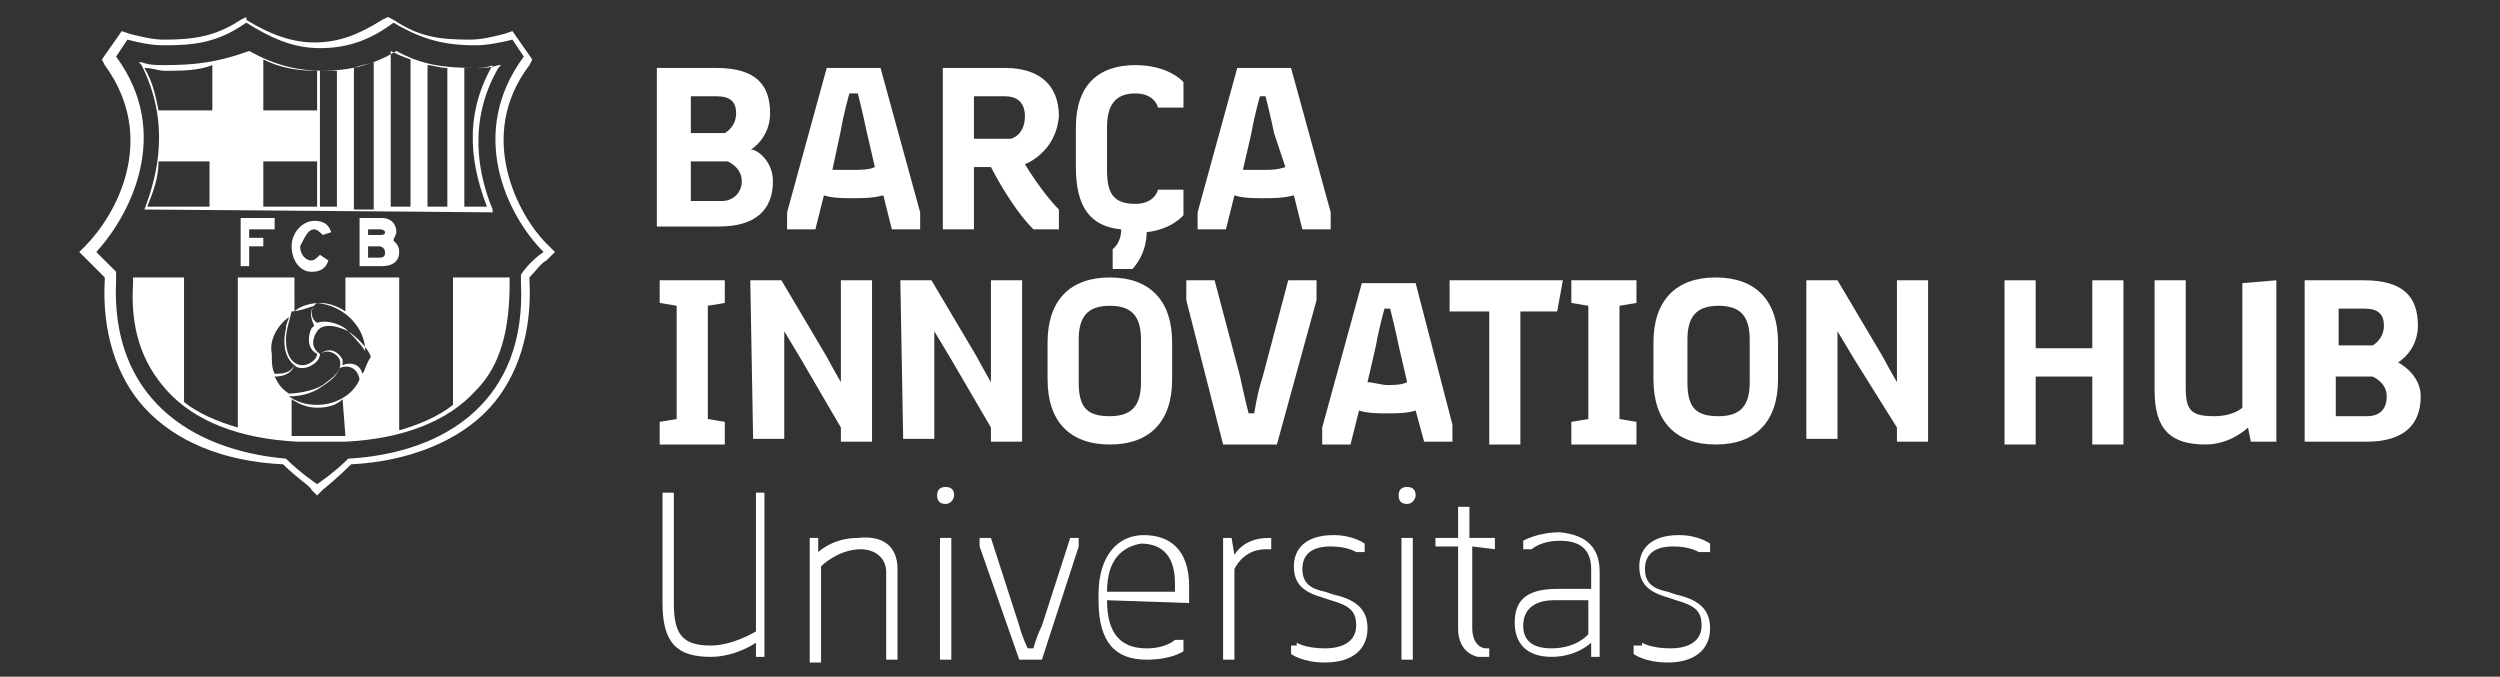 <?xml version="1.0" encoding="utf-8"?>
<!-- Generator: Adobe Illustrator 23.1.0, SVG Export Plug-In . SVG Version: 6.00 Build 0)  -->
<svg version="1.1" id="Слой_1" xmlns="http://www.w3.org/2000/svg" xmlns:xlink="http://www.w3.org/1999/xlink" x="0px" y="0px"
	 viewBox="0 0 88.3 23.9" style="enable-background:new 0 0 88.3 23.9;" xml:space="preserve">
<rect x="0" y="0" width="88.3" height="23.9" fill="#333333" stroke="none"/>
<style type="text/css">
	.st0{fill-rule:evenodd;clip-rule:evenodd;fill:#FFFFFF;}
</style>
<g id="Capa_x0020_1">
	<g id="_1988279941248">
		<path class="st0" d="M27.3,6.4c0,1-0.6,1.6-1.9,1.6h-2.2V2.4l2.1,0c1.4,0,1.9,0.6,1.9,1.6c0,0.9-0.7,1.3-0.7,1.3v0
			C26.6,5.2,27.3,5.6,27.3,6.4L27.3,6.4z M24.4,3.4v1.3h1.2c0,0,0.4-0.2,0.4-0.7c0-0.4-0.2-0.6-0.7-0.6H24.4L24.4,3.4z M26.2,6.4
			c0-0.5-0.5-0.7-0.5-0.7h-1.3v1.4h1.1C25.9,7.1,26.2,6.8,26.2,6.4L26.2,6.4z"/>
		<path class="st0" d="M32.5,7.5v0.6h-1l-0.3-1.2C30.8,7,30.5,7,30.1,7c-0.3,0-0.7,0-1-0.1l-0.3,1.2h-1V7.5l1.4-5.1h1.9L32.5,7.5
			L32.5,7.5z M30.9,5.9l-0.3-1.3c-0.1-0.5-0.3-1.3-0.3-1.3H30c0,0-0.2,0.7-0.3,1.3L29.4,6C29.6,6,29.9,6,30.1,6
			C30.4,6,30.7,6,30.9,5.9L30.9,5.9z"/>
		<path class="st0" d="M36.2,5.8c0,0,0.6,1,1.2,1.6v0.7h-0.9C35.7,7.3,35,5.9,35,5.9h-0.6v2.2h-1.1V2.4h2.2c1.2,0,1.9,0.6,1.9,1.7
			C37.3,5.4,36.2,5.8,36.2,5.8L36.2,5.8z M35.7,4.9c0,0,0.5-0.1,0.5-0.8c0-0.5-0.3-0.7-0.7-0.7h-1.1v1.5H35.7z"/>
		<path class="st0" d="M39.1,4.5V6c0,0.8,0.2,1.2,1,1.2c0.7,0,0.8-0.5,0.8-0.5h0.9v0.9c0,0-0.4,0.5-1.3,0.6c0,0.8-0.5,1.3-0.5,1.3
			h-0.7V8.8c0,0,0.3-0.2,0.3-0.7C38.5,8,38,7.3,38,5.9V4.5c0-1.5,0.8-2.2,2.1-2.2c1.2,0,1.7,0.6,1.7,0.6v0.9h-0.9
			c0,0-0.1-0.5-0.8-0.5C39.4,3.3,39.1,3.7,39.1,4.5L39.1,4.5z"/>
		<path class="st0" d="M47,7.5v0.6h-1l-0.3-1.2C45.3,7,45,7,44.6,7c-0.3,0-0.7,0-1-0.1l-0.3,1.2h-1V7.5l1.4-5.1h1.9L47,7.5L47,7.5z
			 M45.4,5.9L45,4.7c-0.1-0.5-0.3-1.3-0.3-1.3h-0.2c0,0-0.2,0.7-0.3,1.3L43.9,6C44.1,6,44.4,6,44.6,6C44.9,6,45.1,6,45.4,5.9z"/>
		<polygon class="st0" points="25,10.8 25,14.8 25.6,14.9 25.6,15.7 23.3,15.7 23.3,14.9 23.9,14.8 23.9,10.8 23.3,10.7 23.3,9.9 
			25.6,9.9 25.6,10.7 		"/>
		<path class="st0" d="M26.5,9.9h1.1l1.6,2.7c0.1,0.2,0.5,0.9,0.5,0.9h0c0,0,0-0.6,0-1.2V9.9h1.1v5.7h-1.1v-0.5l-1.4-2.4l-0.6-1h0
			c0,0,0,0.5,0,1.1v2.7h-1.1L26.5,9.9L26.5,9.9z"/>
		<path class="st0" d="M31.8,9.9h1.1l1.6,2.7c0.1,0.2,0.5,0.9,0.5,0.9h0c0,0,0-0.6,0-1.2V9.9h1.1v5.7H35v-0.5l-1.4-2.4l-0.6-1h0
			c0,0,0,0.5,0,1.1v2.7h-1.1L31.8,9.9L31.8,9.9z"/>
		<path class="st0" d="M37,12.1c0-1.5,0.8-2.3,2.2-2.3c1.4,0,2.2,0.8,2.2,2.3v1.3c0,1.5-0.8,2.3-2.2,2.3c-1.4,0-2.2-0.8-2.2-2.3
			V12.1z M39.2,14.7c0.8,0,1.1-0.4,1.1-1.2v-1.5c0-0.8-0.3-1.2-1.1-1.2s-1.1,0.4-1.1,1.2v1.5C38.1,14.4,38.4,14.7,39.2,14.7z"/>
		<path class="st0" d="M46.5,9.9v0.7l-1.4,5.1h-1.9l-1.3-5.1V9.9h1l0.9,3.4c0.1,0.5,0.3,1.3,0.3,1.3h0.2c0,0,0.1-0.7,0.3-1.3
			l0.9-3.4H46.5z"/>
		<path class="st0" d="M51.3,15v0.6h-1L50,14.5c-0.3,0.1-0.7,0.1-1,0.1c-0.3,0-0.7,0-1-0.1l-0.3,1.2h-1v-0.6l1.4-5.1h1.9L51.3,15
			L51.3,15z M49.7,13.5l-0.3-1.3c-0.1-0.5-0.3-1.3-0.3-1.3h-0.2c0,0-0.2,0.7-0.3,1.3l-0.3,1.3c0.2,0,0.5,0.1,0.7,0.1
			C49.2,13.6,49.5,13.6,49.7,13.5L49.7,13.5z"/>
		<polygon class="st0" points="55,11 53.7,11 53.7,15.7 52.6,15.7 52.6,11 51.2,11 51.2,9.9 55.2,9.9 		"/>
		<polygon class="st0" points="57.2,10.8 57.2,14.8 57.8,14.9 57.8,15.7 55.5,15.7 55.5,14.9 56.1,14.8 56.1,10.8 55.5,10.7 
			55.5,9.9 57.8,9.9 57.8,10.7 		"/>
		<path class="st0" d="M58.4,12.1c0-1.5,0.8-2.3,2.2-2.3c1.4,0,2.2,0.8,2.2,2.3v1.3c0,1.5-0.8,2.3-2.2,2.3c-1.4,0-2.2-0.8-2.2-2.3
			V12.1z M60.7,14.7c0.8,0,1.1-0.4,1.1-1.2v-1.5c0-0.8-0.3-1.2-1.1-1.2s-1.1,0.4-1.1,1.2v1.5C59.6,14.4,59.9,14.7,60.7,14.7z"/>
		<path class="st0" d="M63.8,9.9h1.1l1.6,2.7c0.1,0.2,0.5,0.9,0.5,0.9h0c0,0,0-0.6,0-1.2V9.9h1.1v5.7H67v-0.5l-1.5-2.4l-0.6-1h0
			c0,0,0,0.5,0,1.1v2.7h-1.1V9.9L63.8,9.9z"/>
		<polygon class="st0" points="75,15.7 73.9,15.7 73.9,13.3 71.9,13.3 71.9,15.7 70.8,15.7 70.8,9.9 71.9,9.9 71.9,12.3 73.9,12.3 
			73.9,9.9 75,9.9 75,15.7 		"/>
		<path class="st0" d="M80.4,9.9v5.7h-0.9l-0.1-0.5h0c0,0-0.6,0.6-1.5,0.6c-1.2,0-1.8-0.5-1.8-1.9V9.9h1.1v3.8c0,0.8,0.2,1,1,1
			c0.7,0,1-0.3,1-0.3V10L80.4,9.9L80.4,9.9L80.4,9.9z"/>
		<path class="st0" d="M85.5,14c0,1-0.6,1.6-1.9,1.6h-2.2V9.9h2.1c1.4,0,1.9,0.6,1.9,1.6c0,0.9-0.7,1.3-0.7,1.3v0
			C84.7,12.8,85.5,13.2,85.5,14L85.5,14z M82.6,10.9v1.3h1.2c0,0,0.4-0.2,0.4-0.7c0-0.4-0.2-0.6-0.7-0.6H82.6z M84.3,14
			c0-0.5-0.5-0.7-0.5-0.7h-1.3v1.4h1.1C84.1,14.7,84.3,14.4,84.3,14z"/>
		<path class="st0" d="M27,17.5v5.7h-0.3l0-0.5h0c0,0-0.7,0.5-1.6,0.5c-1.2,0-1.7-0.5-1.7-1.9v-3.9h0.4v3.9c0,1.1,0.3,1.5,1.3,1.5
			c0.8,0,1.6-0.5,1.6-0.5v-4.9H27L27,17.5z"/>
		<path class="st0" d="M31.7,20.1v3.2h-0.4v-3.1c0-0.5-0.4-0.8-0.9-0.8c-0.8,0-1.4,0.6-1.4,0.6v3.4h-0.4V19h0.3l0,0.5h0
			c0,0,0.5-0.5,1.4-0.5C31.2,18.9,31.7,19.3,31.7,20.1L31.7,20.1z"/>
		<path class="st0" d="M33.4,17.2c0.2,0,0.3,0.1,0.3,0.3v0c0,0.1-0.1,0.3-0.3,0.3c-0.2,0-0.3-0.1-0.3-0.3v0
			C33.1,17.3,33.2,17.2,33.4,17.2z M33.2,19h0.4v4.3h-0.4V19z"/>
		<path class="st0" d="M38.1,19v0.3l-1.3,4H36l-1.4-4V19H35l1,3.1c0.1,0.4,0.3,0.8,0.3,0.8h0.2c0,0,0.1-0.4,0.3-0.8l1-3.1H38.1z"/>
		<path class="st0" d="M39.1,21.2L39.1,21.2c0,1.2,0.5,1.7,1.4,1.7c0.7,0,1-0.3,1-0.3h0.3V23c0,0-0.4,0.3-1.3,0.3
			c-1.1,0-1.7-0.6-1.7-2.1V21c0-1.4,0.7-2.1,1.6-2.1c0.9,0,1.6,0.5,1.6,1.8c0,0.3,0,0.6,0,0.6L39.1,21.2L39.1,21.2L39.1,21.2z
			 M39.1,20.9L39.1,20.9l2.4,0c0,0,0-0.1,0-0.3c0-0.9-0.4-1.4-1.2-1.4C39.7,19.3,39.1,19.7,39.1,20.9L39.1,20.9z"/>
		<path class="st0" d="M44.9,19v0.4h-0.2c-0.8,0-1.1,0.7-1.1,0.7v3.2h-0.4V19h0.3l0.1,0.6h0c0,0,0.3-0.6,1.2-0.6H44.9z"/>
		<path class="st0" d="M45.8,22.7c0,0,0.3,0.2,1,0.2c0.7,0,1.1-0.3,1.1-0.8c0-0.5-0.2-0.7-0.9-0.9l-0.3-0.1c-0.7-0.2-1-0.5-1-1.1
			c0-0.6,0.4-1.1,1.4-1.1c0.7,0,1.1,0.3,1.1,0.3v0.3h-0.3c0,0-0.3-0.2-0.9-0.2c-0.8,0-1,0.4-1,0.8c0,0.5,0.3,0.7,0.8,0.8l0.3,0.1
			c0.9,0.2,1.2,0.6,1.2,1.2c0,0.7-0.5,1.2-1.5,1.2c-0.8,0-1.2-0.3-1.2-0.3v-0.3H45.8L45.8,22.7z"/>
		<path class="st0" d="M49.7,17.2c0.2,0,0.3,0.1,0.3,0.3v0c0,0.1-0.1,0.3-0.3,0.3c-0.2,0-0.3-0.1-0.3-0.3v0
			C49.4,17.3,49.5,17.2,49.7,17.2z M49.5,19h0.4v4.3h-0.4V19z"/>
		<path class="st0" d="M52,19.3v2.9c0,0.4,0.2,0.7,0.5,0.7h0.1v0.3h-0.4c0,0-0.7-0.1-0.7-1v-2.9h-0.8V19h0.8v-1.1h0.4V19h0.9v0.4
			L52,19.3L52,19.3L52,19.3z"/>
		<path class="st0" d="M56.5,20.2v3h-0.3l0-0.5h0c0,0-0.5,0.5-1.4,0.5c-0.9,0-1.3-0.5-1.3-1.2c0-0.7,0.3-1.2,1.5-1.2h1.2v-0.7
			c0-0.7-0.4-1-1.1-1c-0.7,0-1,0.3-1,0.3h-0.3v-0.3c0,0,0.5-0.3,1.3-0.3C56.1,18.9,56.5,19.4,56.5,20.2z M56.1,22.4v-1.2h-1.2
			c-0.8,0-1.1,0.4-1.1,0.9c0,0.5,0.3,0.8,1,0.8C55.7,22.9,56.1,22.4,56.1,22.4L56.1,22.4z"/>
		<path class="st0" d="M58,22.7c0,0,0.3,0.2,1,0.2c0.7,0,1.1-0.3,1.1-0.8c0-0.5-0.2-0.7-0.9-0.9l-0.3-0.1c-0.7-0.2-1-0.5-1-1.1
			c0-0.6,0.4-1.1,1.4-1.1c0.7,0,1.1,0.3,1.1,0.3v0.3H60c0,0-0.3-0.2-0.9-0.2c-0.8,0-1,0.4-1,0.8c0,0.5,0.3,0.7,0.8,0.8l0.3,0.1
			c0.9,0.2,1.2,0.6,1.2,1.2c0,0.7-0.5,1.2-1.5,1.2c-0.8,0-1.2-0.3-1.2-0.3v-0.3H58z"/>
		<g>
			<path class="st0" d="M18.4,9.7c0,0.2,0,0.2,0,0.3c0.2,4.1-2.6,6-6.1,6.2c-0.5,0.5-1.1,0.9-1.1,0.9s-0.6-0.4-1.1-0.9
				C6.7,15.9,3.9,14,4.1,9.9c0-0.1,0-0.1,0-0.3C3.9,9.4,3.6,9.1,3.4,8.9c1.2-1.3,2.7-4.2,0.7-6.9l0.4-0.6c0.4,0.1,0.8,0.2,1.3,0.2
				c1.1,0,1.9-0.1,2.9-0.8c0.8,0.5,1.6,0.9,2.6,0.9s1.8-0.3,2.6-0.9c1,0.6,1.8,0.8,2.9,0.8c0.4,0,0.9-0.1,1.3-0.2l0.4,0.6
				c-2,2.7-0.6,5.6,0.7,6.9C18.9,9.1,18.6,9.4,18.4,9.7L18.4,9.7z M18.7,2.3l0.1-0.2l-0.7-1l-0.3,0.1c-0.4,0.1-0.8,0.2-1.2,0.2
				c-1.1,0-1.8-0.1-2.7-0.7l-0.2-0.1l-0.2,0.1c-0.8,0.5-1.5,0.8-2.4,0.8c-0.8,0-1.6-0.3-2.4-0.8L8.7,0.6L8.5,0.7
				C7.6,1.3,6.8,1.4,5.8,1.4C5.4,1.4,5,1.3,4.6,1.2L4.3,1.1l-0.7,1l0.1,0.2c1.9,2.6,0.4,5.3-0.7,6.4L2.8,8.9l0.3,0.3
				c0.1,0.1,0.4,0.4,0.6,0.6c0,0,0,0,0,0c0,0,0,0,0,0.1v0c-0.1,1.8,0.4,3.4,1.4,4.5c1.1,1.2,2.8,1.9,4.9,2c0.5,0.5,1,0.8,1,0.9
				l0.2,0.2l0.2-0.2c0,0,0.5-0.4,1-0.9c2-0.1,3.8-0.8,4.9-2c1-1.1,1.5-2.7,1.4-4.5v0c0,0,0-0.1,0-0.1c0,0,0,0,0,0
				c0.2-0.2,0.4-0.5,0.6-0.6l0.3-0.3l-0.3-0.3C18.3,7.6,16.8,4.8,18.7,2.3L18.7,2.3z"/>
		</g>
		<g>
			<path class="st0" d="M6.5,9.8h1.9v5.3c-0.7-0.2-1.4-0.5-1.9-0.9V9.8z M10.2,11.2c0,0.1-0.1,0.2-0.1,0.4c-0.1,0.4-0.1,1,0.3,1.3
				c-0.1,0.2-0.3,0.3-0.6,0.3c0,0-0.1,0-0.1,0c-0.1-0.2-0.1-0.4-0.1-0.7C9.5,12,9.8,11.5,10.2,11.2L10.2,11.2z M11.1,10.8
				c-0.2,0.2-0.1,0.5,0,0.7c0,0-0.1,0.1-0.1,0.1c-0.1,0.2-0.2,0.7,0.2,0.9c0,0.2-0.3,0.4-0.5,0.4c-0.4,0-0.6-0.4-0.6-0.9
				c0-0.3,0.1-0.6,0.2-1C10.5,11,10.8,10.9,11.1,10.8L11.1,10.8L11.1,10.8z M10.3,9.8h1.9V11c-0.3-0.2-0.6-0.3-0.9-0.3
				c-0.3,0-0.7,0.1-0.9,0.3V9.8z M12.9,12.4c-0.2-0.3-0.5-0.6-0.7-0.8c-0.3-0.2-0.7-0.3-1-0.2c-0.2-0.1-0.3-0.5,0-0.7
				C12.2,10.8,12.9,11.6,12.9,12.4L12.9,12.4z M14.1,9.8H16v4.5c-0.5,0.4-1.2,0.7-1.9,0.9V9.8z M12.8,13.2c-0.1-0.4-0.5-0.4-0.7-0.3
				c0-0.1,0-0.1,0-0.2c-0.1-0.2-0.4-0.5-0.8-0.2c-0.3-0.2-0.3-0.5-0.1-0.8c0.2-0.3,0.7-0.2,1.1,0c0.3,0.2,0.7,0.6,0.8,0.9
				C12.9,12.9,12.9,13.1,12.8,13.2L12.8,13.2z M11.2,14.3c-0.4,0-0.7-0.1-1-0.3c0.4,0,0.8-0.1,1.1-0.3c0.3-0.2,0.6-0.4,0.7-0.7
				c0.2-0.1,0.6-0.1,0.7,0.4C12.5,13.9,11.9,14.3,11.2,14.3L11.2,14.3L11.2,14.3z M12.2,15.4c0,0-0.1,0-0.1,0c-0.5,0-1,0-1.6,0h-0.1
				c0,0-0.1,0-0.1,0v-1.3c0.3,0.2,0.6,0.3,0.9,0.3c0.4,0,0.7-0.1,0.9-0.3L12.2,15.4L12.2,15.4L12.2,15.4z M9.7,13.3
				C9.7,13.3,9.7,13.3,9.7,13.3c0.3,0,0.6-0.1,0.7-0.4c0.1,0.1,0.2,0.1,0.3,0.1c0.2,0,0.6-0.2,0.6-0.5c0.3-0.2,0.6,0,0.7,0.2
				c0.1,0.4-0.2,0.6-0.6,0.9c-0.3,0.2-0.9,0.3-1.2,0.3C9.9,13.7,9.8,13.5,9.7,13.3L9.7,13.3L9.7,13.3z M4.7,9.8c0,0.1,0,0.1,0,0.1
				c0,0,0,0.1,0,0.1c-0.1,1.6,0.3,2.8,1.2,3.8c1,1.1,2.6,1.7,4.6,1.8h0.1c0.3,0,0.7,0,0.9,0c0.2,0,0.5,0,0.7,0
				c2-0.1,3.6-0.7,4.6-1.8c0.9-0.9,1.2-2.2,1.2-3.8c0-0.1,0-0.1,0-0.1c0,0,0-0.1,0-0.1v0L4.7,9.8L4.7,9.8L4.7,9.8z"/>
		</g>
		<g>
			<path class="st0" d="M5.1,2.4c0.3,0,0.5,0.1,0.7,0.1c0.6,0,1.2,0,1.7-0.2v1.6H5.6C5.5,3.4,5.4,2.9,5.1,2.4L5.1,2.4z M7.5,7.3H5.2
				c0.2-0.5,0.4-1,0.4-1.6h1.8V7.3L7.5,7.3z M9.3,5.7h1.9v1.6H9.3V5.7z M9.3,2.1c0.6,0.3,1.2,0.4,1.9,0.4v1.4H9.3V2.1z M11.3,2.5
				c0.2,0,0.4,0,0.6,0v4.8h-0.6V2.5z M12.5,2.4c0.2-0.1,0.4-0.1,0.7-0.2v5.2h-0.7V2.4z M13.8,1.8L13.8,1.8c0.2,0.1,0.4,0.2,0.7,0.3
				v5.2h-0.7V1.8L13.8,1.8z M15.1,2.3c0.2,0,0.4,0.1,0.7,0.1v4.9h-0.7V2.3z M16.4,2.4c0.1,0,0.2,0,0.3,0c0.2,0,0.5,0,0.7-0.1
				c-1.1,1.9-0.7,3.7-0.2,5h-0.8V2.4L16.4,2.4z M5.1,7.4L5.1,7.4l12.3,0.1l0-0.1c-0.5-1.2-0.9-3.1,0.2-5l0.1-0.1l-0.1,0
				c-0.3,0.1-0.5,0.1-0.8,0.1c-1.1,0-1.9-0.1-2.8-0.6l0,0l0,0c-0.8,0.5-1.7,0.7-2.6,0.7c-0.9,0-1.7-0.2-2.6-0.7l0,0l0,0
				C7.7,2.2,6.9,2.3,5.8,2.3c-0.3,0-0.5,0-0.8-0.1l-0.1,0l0.1,0.1C6,4.3,5.6,6.1,5.1,7.4L5.1,7.4z"/>
		</g>
		<polygon class="st0" points="9.7,8.1 9.7,7.7 8.5,7.7 8.5,9.4 8.8,9.4 8.8,8.7 9.3,8.7 9.3,8.4 8.8,8.4 8.8,8.1 		"/>
		<path class="st0" d="M11.1,8.1c0.1,0,0.2,0.1,0.3,0.2v0l0.3-0.1v0c-0.1-0.3-0.3-0.4-0.6-0.4c-0.4,0-0.8,0.4-0.8,0.9
			c0,0.5,0.3,0.9,0.7,0.9c0.3,0,0.5-0.1,0.6-0.4v0l-0.3-0.2v0c-0.1,0.1-0.2,0.2-0.3,0.2c-0.2,0-0.4-0.2-0.4-0.5
			C10.8,8.3,10.9,8.1,11.1,8.1L11.1,8.1z"/>
		<g>
			<path class="st0" d="M13.4,9.1H13V8.7h0.4c0.1,0,0.2,0.1,0.2,0.2C13.6,9,13.6,9.1,13.4,9.1L13.4,9.1L13.4,9.1z M13,8.1h0.4
				c0.2,0,0.2,0.1,0.2,0.1c0,0.1-0.1,0.1-0.2,0.1H13V8.1z M14,8.2c0-0.3-0.2-0.5-0.5-0.5h-0.8v1.7h0.8c0.4,0,0.6-0.2,0.6-0.5
				c0-0.2-0.1-0.3-0.2-0.4C13.9,8.4,14,8.3,14,8.2L14,8.2z"/>
		</g>
	</g>
</g>
</svg>
